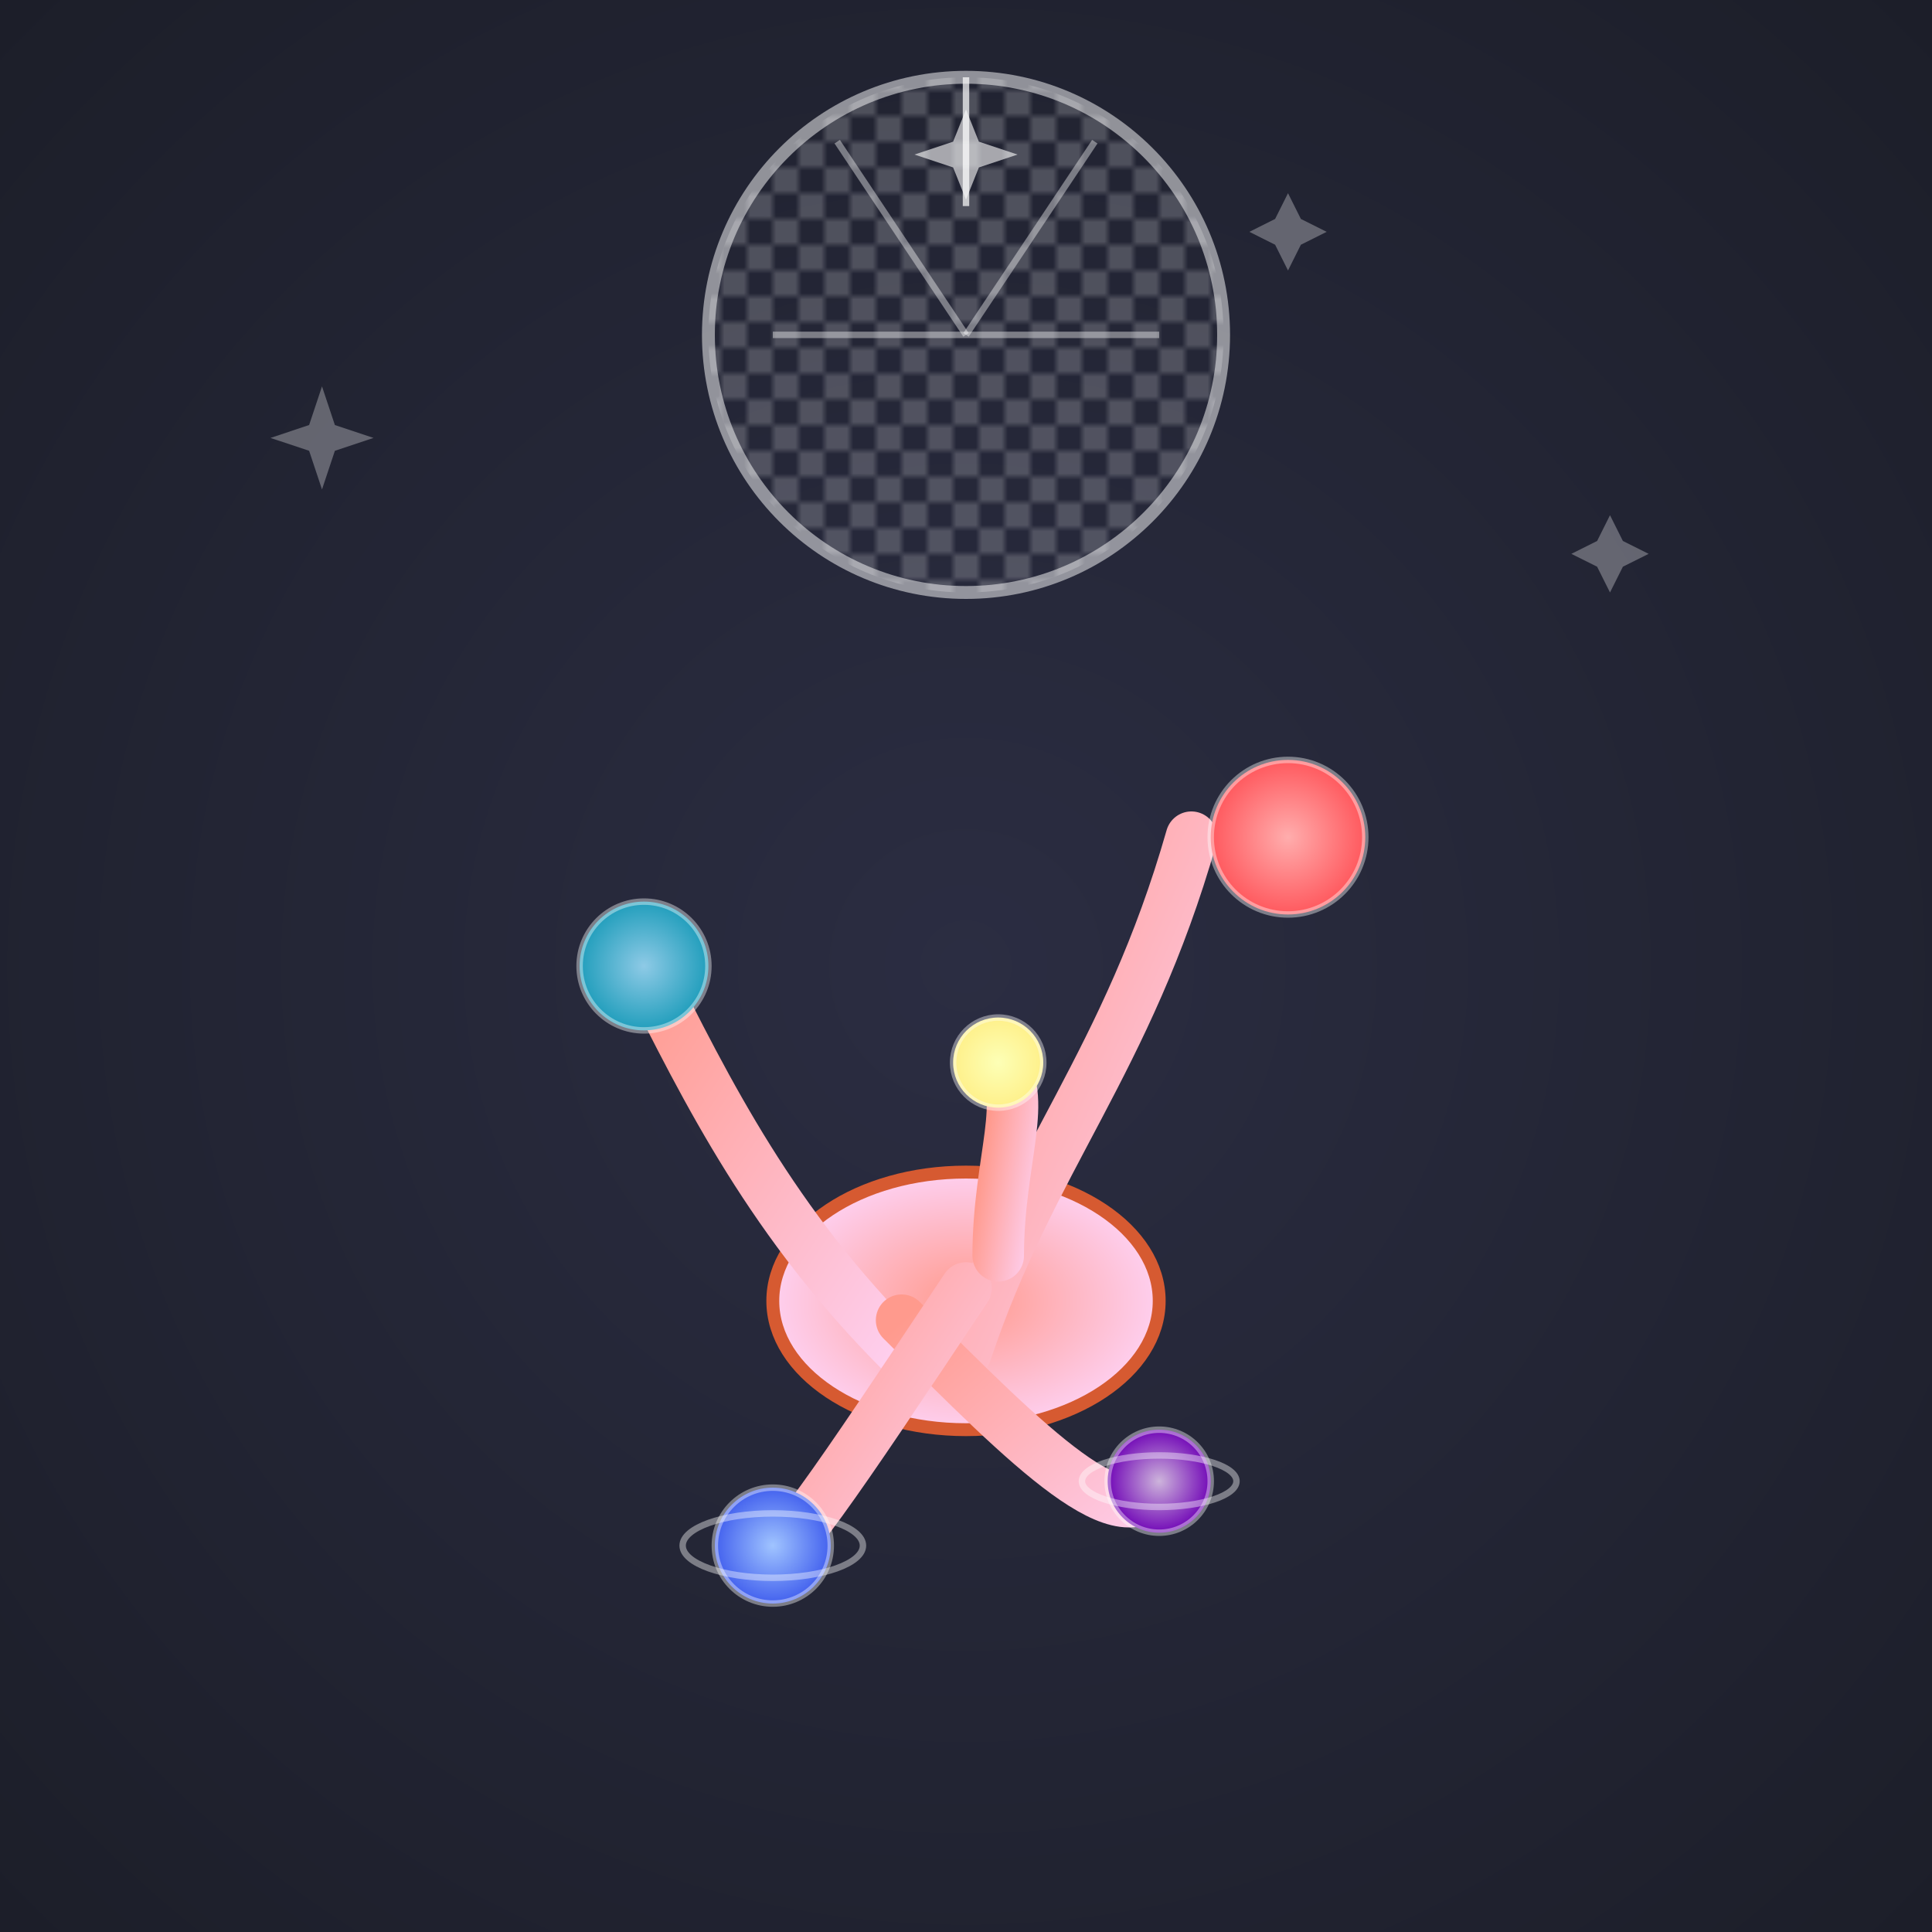 <svg xmlns="http://www.w3.org/2000/svg" viewBox="0 0 300 300">
  <defs>
    <radialGradient id="bgGrad" cx="50%" cy="50%" r="75%">
      <stop offset="0%" stop-color="#2b2d42"/>
      <stop offset="100%" stop-color="#1b1d27"/>
    </radialGradient>
    <radialGradient id="octoGrad" cx="50%" cy="50%" r="50%">
      <stop offset="0%" stop-color="#ff9a8d"/>
      <stop offset="100%" stop-color="#fecfef"/>
    </radialGradient>
    <linearGradient id="armGrad" x1="0" y1="0" x2="1" y2="1">
      <stop offset="0%" stop-color="#ff9a8d"/>
      <stop offset="100%" stop-color="#fecfef"/>
    </linearGradient>
    <pattern id="discoPattern" x="0" y="0" width="8" height="8" patternUnits="userSpaceOnUse">
      <rect x="0" y="0" width="4" height="4" fill="#fff" fill-opacity="0.2"/>
      <rect x="4" y="4" width="4" height="4" fill="#fff" fill-opacity="0.2"/>
    </pattern>
    <filter id="shadow" x="-20%" y="-20%" width="140%" height="140%">
      <feGaussianBlur in="SourceAlpha" stdDeviation="3"/>
      <feOffset dy="2" result="off"/>
      <feMerge>
        <feMergeNode in="off"/>
        <feMergeNode in="SourceGraphic"/>
      </feMerge>
    </filter>
    <radialGradient id="planet1Grad" cx="50%" cy="50%" r="50%">
      <stop offset="0%" stop-color="#8ecae6"/>
      <stop offset="100%" stop-color="#219ebc"/>
    </radialGradient>
    <radialGradient id="planet2Grad" cx="50%" cy="50%" r="50%">
      <stop offset="0%" stop-color="#ffadad"/>
      <stop offset="100%" stop-color="#ff595e"/>
    </radialGradient>
    <radialGradient id="planet3Grad" cx="50%" cy="50%" r="50%">
      <stop offset="0%" stop-color="#cdb4db"/>
      <stop offset="100%" stop-color="#7209b7"/>
    </radialGradient>
    <radialGradient id="planet4Grad" cx="50%" cy="50%" r="50%">
      <stop offset="0%" stop-color="#a0c4ff"/>
      <stop offset="100%" stop-color="#4361ee"/>
    </radialGradient>
    <radialGradient id="planet5Grad" cx="50%" cy="50%" r="50%">
      <stop offset="0%" stop-color="#fdffb6"/>
      <stop offset="100%" stop-color="#fef08a"/>
    </radialGradient>
  </defs>

  <!-- Background -->
  <rect width="300" height="300" fill="url(#bgGrad)"/>

  <!-- Disco Ball -->
  <g filter="url(#shadow)">
    <circle cx="150" cy="50" r="40" fill="url(#discoPattern)" stroke="#fff" stroke-opacity="0.5" stroke-width="2"/>
    <line x1="150" y1="10" x2="150" y2="30" stroke="#fff" stroke-opacity="0.7" stroke-width="1"/>
    <g stroke="#fff" stroke-opacity="0.4" stroke-width="1">
      <line x1="150" y1="50" x2="130" y2="20"/>
      <line x1="150" y1="50" x2="170" y2="20"/>
      <line x1="150" y1="50" x2="120" y2="50"/>
      <line x1="150" y1="50" x2="180" y2="50"/>
    </g>
    <polygon points="150,15 152,20 158,22 152,24 150,29 148,24 142,22 148,20" fill="#fff" fill-opacity="0.6"/>
  </g>

  <!-- Octopus Body -->
  <g filter="url(#shadow)">
    <ellipse cx="150" cy="200" rx="30" ry="20" fill="url(#octoGrad)" stroke="#d65a31" stroke-width="2"/>
  </g>

  <!-- Tentacles -->
  <path d="M140,210 C120,190 110,170 100,150" stroke="url(#armGrad)" stroke-width="8" fill="none" stroke-linecap="round"/>
  <path d="M150,210 C160,180 175,165 185,130" stroke="url(#armGrad)" stroke-width="8" fill="none" stroke-linecap="round"/>
  <path d="M140,205 C160,225 175,240 180,230" stroke="url(#armGrad)" stroke-width="8" fill="none" stroke-linecap="round"/>
  <path d="M150,200 C130,230 120,245 120,240" stroke="url(#armGrad)" stroke-width="8" fill="none" stroke-linecap="round"/>
  <path d="M155,195 C155,180 160,170 155,165" stroke="url(#armGrad)" stroke-width="8" fill="none" stroke-linecap="round"/>

  <!-- Planets -->
  <circle cx="100" cy="150" r="10" fill="url(#planet1Grad)" stroke="#fff" stroke-opacity="0.4" stroke-width="1"/>
  <circle cx="200" cy="130" r="12" fill="url(#planet2Grad)" stroke="#fff" stroke-opacity="0.4" stroke-width="1"/>
  <g>
    <circle cx="180" cy="230" r="8" fill="url(#planet3Grad)" stroke="#fff" stroke-opacity="0.4" stroke-width="1"/>
    <ellipse cx="180" cy="230" rx="12" ry="4" fill="none" stroke="#fff" stroke-opacity="0.4" stroke-width="1"/>
  </g>
  <g>
    <circle cx="120" cy="240" r="9" fill="url(#planet4Grad)" stroke="#fff" stroke-opacity="0.4" stroke-width="1"/>
    <ellipse cx="120" cy="240" rx="14" ry="5" fill="none" stroke="#fff" stroke-opacity="0.4" stroke-width="1"/>
  </g>
  <circle cx="155" cy="165" r="7" fill="url(#planet5Grad)" stroke="#fff" stroke-opacity="0.4" stroke-width="1"/>

  <!-- Sparkles -->
  <polygon points="50,60 52,66 58,68 52,70 50,76 48,70 42,68 48,66" fill="#fff" fill-opacity="0.3"/>
  <polygon points="250,80 252,84 256,86 252,88 250,92 248,88 244,86 248,84" fill="#fff" fill-opacity="0.3"/>
  <polygon points="200,30 202,34 206,36 202,38 200,42 198,38 194,36 198,34" fill="#fff" fill-opacity="0.3"/>
</svg>